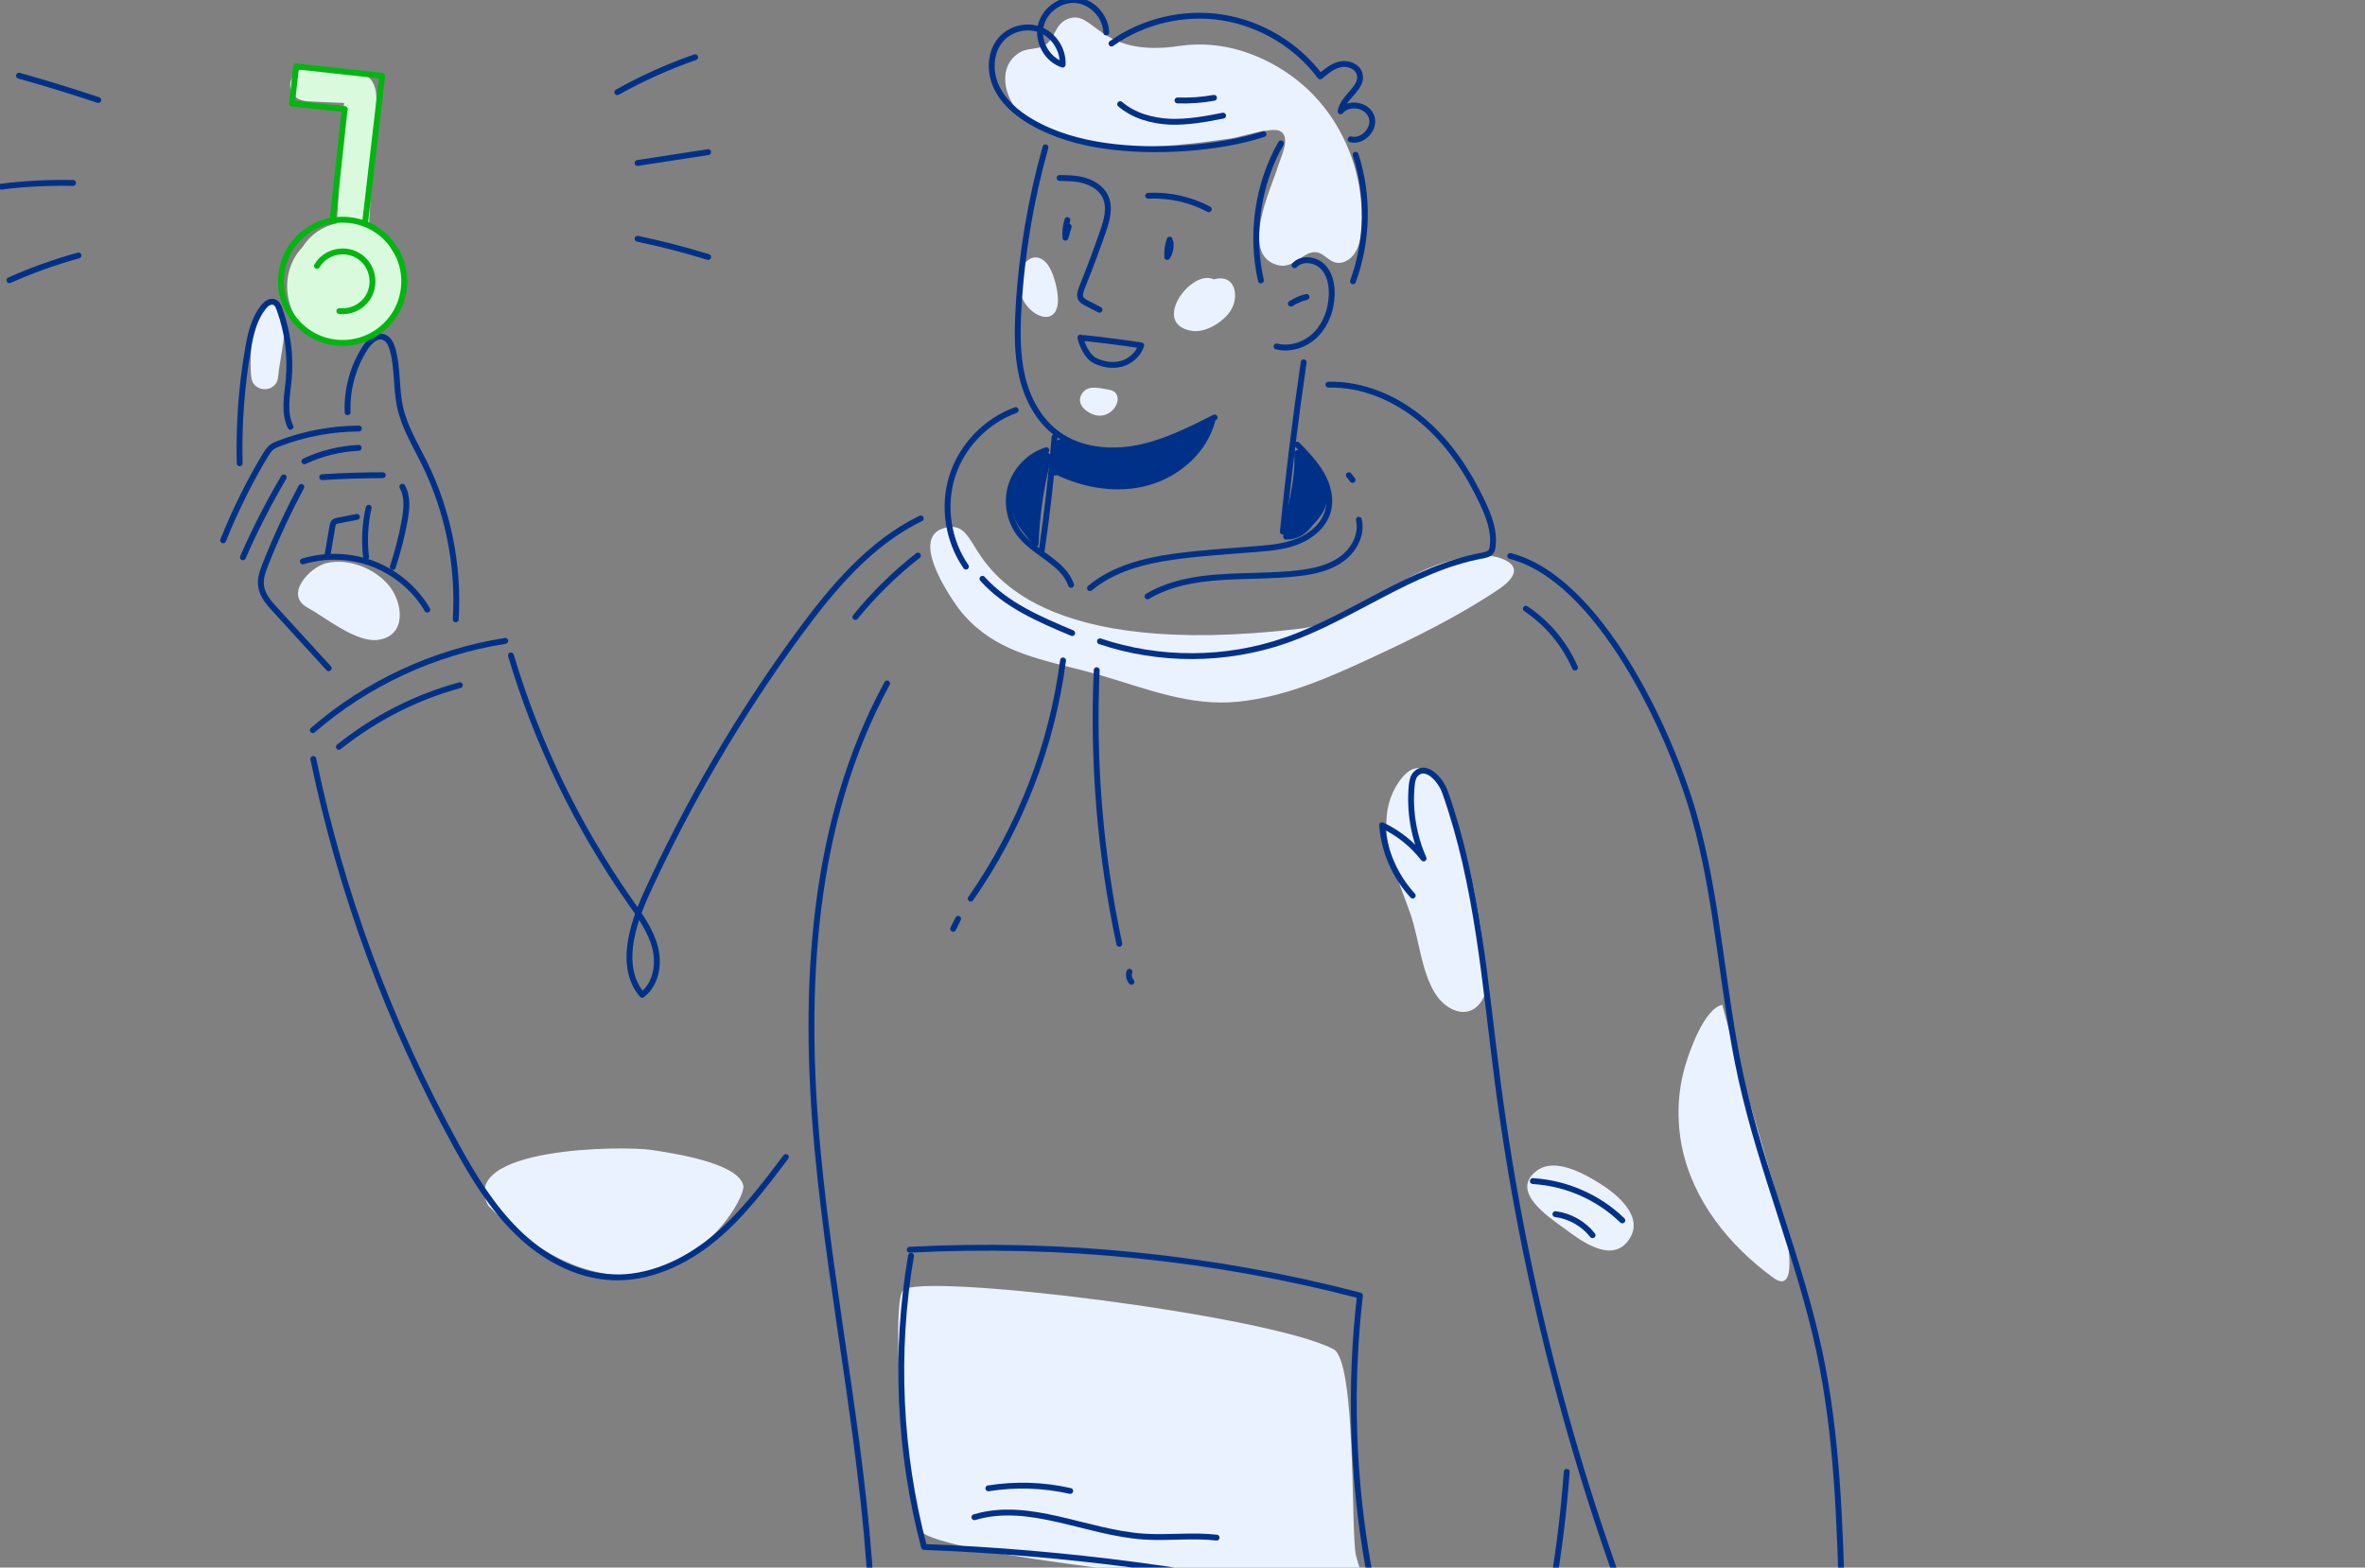 <?xml version="1.0" encoding="UTF-8"?> <svg xmlns="http://www.w3.org/2000/svg" width="2015" height="1336" viewBox="0 0 2015 1336" fill="none"><rect x="0" y="0" width="2015" height="1336" fill="#808080" stroke="none"/> <g clip-path="url(#clip0_101_5865)"> <path d="M1034.14 238.089C1015.27 228.651 979.924 276.024 1015.27 281.946C1026.93 283.981 1042.1 274.544 1048.39 264.921C1056.17 253.078 1052.83 232.907 1034.14 238.089Z" fill="#EBF2FF"></path> <path d="M867.412 239.199C867.412 269.917 908.308 286.757 900.351 246.046C898.686 237.348 893.874 219.953 882.771 219.398C873.704 219.028 867.412 231.612 867.412 239.199Z" fill="#EBF2FF"></path> <path d="M944.579 332.095C937.547 330.984 927.739 327.839 922.557 334.5C917.006 341.717 922.002 348.564 928.479 351.895C947.355 362.443 961.789 334.686 944.579 332.095Z" fill="#EBF2FF"></path> <path d="M925.518 120.58C966.414 128.908 1007.87 123.911 1048.76 117.99C1056.53 116.879 1082.81 108.182 1090.21 111.513C1100.21 116.139 1091.88 132.239 1088.73 142.232C1082.81 161.107 1055.98 216.992 1088.36 225.875C1102.8 229.761 1110.01 213.847 1121.3 214.957C1130.19 215.882 1134.26 228.096 1146.28 222.729C1162.75 215.327 1160.9 186.089 1159.61 171.47C1156.83 138.16 1142.58 105.591 1119.45 81.349C1102.43 63.584 1080.78 50.446 1057.46 43.229C1040.44 38.047 1022.3 36.567 1004.91 39.158C934.955 49.706 932.365 6.959 909.603 16.211C898.685 20.652 899.425 31.756 891.098 38.047C885.176 42.489 875.924 40.638 869.447 44.339C848.721 56.182 855.568 84.495 870.372 97.634C885.362 110.773 906.457 116.694 925.518 120.58Z" fill="#EBF2FF"></path> <path d="M837.248 538.983C865.746 560.634 902.757 565.26 938.102 575.623C976.778 586.911 1013.97 602.271 1055.05 598.014C1094.84 593.943 1131.85 577.659 1167.75 561.004C1205.13 543.609 1243.44 524.919 1277.49 501.787C1290.26 493.09 1297.1 482.172 1278.41 475.695C1261.76 469.958 1239.92 475.88 1224.01 481.617C1184.04 496.051 1150.36 530.656 1107.61 535.837C886.102 562.114 843.355 486.798 829.846 464.962C823.555 454.969 818.743 446.457 805.42 449.788C774.886 457.005 807.27 505.488 816.337 518.072C822.629 526.399 829.661 533.246 837.248 538.983Z" fill="#EBF2FF"></path> <path d="M416.07 1027.7C553.749 1162.98 636.467 1024.74 633.322 1010.5C629.25 990.88 572.254 982.737 555.785 980.147C531.173 976.261 389.423 977.556 416.07 1027.7Z" fill="#EBF2FF"></path> <path d="M262.109 517.887C277.653 526.399 303.745 548.236 322.621 545.275C346.863 541.389 343.162 513.816 331.688 499.382C319.66 484.578 296.898 475.325 277.838 479.951C263.589 483.652 241.938 506.969 262.109 517.887Z" fill="#EBF2FF"></path> <path d="M236.941 321.177C237.866 308.038 246.749 274.914 239.902 263.07C232.87 251.042 222.137 258.814 218.251 267.697C214.735 276.024 211.404 318.771 215.29 325.803C220.841 335.426 236.201 332.835 236.941 321.177Z" fill="#EBF2FF"></path> <path d="M783.583 1303.99C798.387 1326.56 1076.71 1351.18 1095.77 1354.88C1108.72 1357.47 1142.03 1371.9 1154.06 1366.91C1169.6 1360.43 1157.57 1336.74 1155.17 1325.08C1150.91 1304.73 1155.72 1160.2 1136.11 1149.84C1080.41 1120.6 783.213 1084.15 769.334 1099.69C758.416 1112.09 771.555 1285.48 783.583 1303.99Z" fill="#EBF2FF"></path> <path d="M1510.84 1088.96C1534.71 1106.35 1520.83 1044.17 1518.98 1037.33C1512.69 1012.9 1481.04 908.532 1467.35 856.347C1451.99 859.863 1439.41 895.763 1435.71 908.717C1429.23 930.923 1428.49 954.424 1432.93 977.001C1442.18 1023.08 1473.46 1061.75 1510.84 1088.96Z" fill="#EBF2FF"></path> <path d="M1332.82 1046.95C1347.07 1057.5 1373.9 1078.04 1388.33 1055.83C1400.92 1036.59 1377.42 1017.53 1362.8 1008.46C1349.1 999.947 1324.86 986.438 1309.69 997.542C1285.63 1014.94 1319.12 1036.96 1332.82 1046.95Z" fill="#EBF2FF"></path> <path d="M1192.18 665.928C1167.38 701.088 1190.7 746.796 1201.8 779.18C1209.02 800.276 1210.68 825.998 1221.97 845.429C1232.33 863.194 1254.91 871.336 1264.9 848.204C1272.86 829.329 1237.15 602.085 1192.18 665.928Z" fill="#EBF2FF"></path> <path d="M296.899 291.753C320.401 290.273 340.756 272.138 343.902 248.636C345.568 235.682 341.866 223.099 334.279 213.661C330.023 204.779 322.991 197.562 314.294 193.491C316.144 162.402 317.995 131.313 319.845 100.224C320.771 85.79 324.101 67.1 306.522 61.734C299.675 59.698 291.903 60.253 284.686 59.883C276.543 59.513 268.216 59.143 260.074 58.588C252.486 58.218 246.75 66.73 247.305 73.577C247.86 81.904 254.707 85.975 262.294 86.346C268.956 86.716 275.618 87.086 282.28 87.271C285.426 87.456 288.387 87.641 291.532 87.641C291.902 87.641 292.643 87.826 293.198 87.826C293.013 89.306 292.828 90.787 292.828 92.082C292.643 96.708 292.273 101.335 292.088 105.961C291.532 115.214 290.977 124.466 290.422 133.719C289.312 152.224 288.201 170.729 287.091 189.049C287.091 189.419 287.091 189.975 287.091 190.345C275.063 192.75 264.515 199.782 257.668 210.7C246.195 222.544 241.938 240.494 246.38 257.333C251.931 279.725 274.138 293.049 296.899 291.753ZM298.749 245.305C298.935 245.12 298.935 245.305 298.749 245.305V245.305Z" fill="#DAFADD"></path> <path d="M890.729 125.576C878.145 170.544 870.373 216.622 867.782 263.255C866.672 282.685 866.487 302.301 870.928 321.176C875.369 340.052 885.177 358.372 900.907 369.845C919.967 383.909 945.689 386.315 969.006 381.873C992.322 377.247 1013.79 366.514 1034.88 355.781" stroke="#003188" stroke-width="5" stroke-miterlimit="10" stroke-linecap="round" stroke-linejoin="round"></path> <path d="M909.421 187.569C907.941 192.38 907.385 197.562 907.756 202.558C908.681 199.412 909.606 196.266 910.531 193.12" stroke="#003188" stroke-width="5" stroke-miterlimit="10" stroke-linecap="round" stroke-linejoin="round"></path> <path d="M996.579 204.224C994.914 208.85 994.173 214.031 994.544 219.028C996.764 215.327 997.875 210.885 997.319 206.629" stroke="#003188" stroke-width="5" stroke-miterlimit="10" stroke-linecap="round" stroke-linejoin="round"></path> <path d="M902.758 151.669C910.16 151.854 917.562 151.854 924.594 154.074C931.626 156.295 938.288 160.551 941.619 167.213C946.245 176.651 943.099 187.754 939.583 197.747C934.032 213.661 928.11 229.576 921.818 245.12C920.523 248.266 919.413 251.967 921.078 254.743C922.003 256.223 923.669 257.148 925.334 258.074C929.22 260.109 932.921 261.96 936.807 263.995" stroke="#003188" stroke-width="5" stroke-miterlimit="10" stroke-linecap="round" stroke-linejoin="round"></path> <path d="M978.259 166.843C996.024 165.918 1014.16 169.989 1029.89 178.316" stroke="#003188" stroke-width="5" stroke-miterlimit="10" stroke-linecap="round" stroke-linejoin="round"></path> <path d="M923.114 288.052C939.584 289.717 956.053 291.938 972.338 294.344C969.932 302.116 963.085 307.852 955.498 310.073C947.726 312.109 939.214 310.628 932.182 306.927C926.63 303.966 921.634 293.789 920.523 287.682" stroke="#003188" stroke-width="5" stroke-miterlimit="10" stroke-linecap="round" stroke-linejoin="round"></path> <path d="M942.543 27.684C942.173 13.99 930.515 1.407 916.821 0.111C903.127 -1.184 889.433 8.994 886.658 22.503C883.882 36.011 892.394 50.816 905.348 55.072C906.088 42.858 898.316 30.46 887.028 25.648C875.74 20.837 861.491 23.983 853.163 33.236C843.541 43.783 842.8 60.623 848.722 73.577C854.644 86.716 866.117 96.523 878.515 103.74C897.761 115.028 919.597 121.135 941.618 124.281C982.144 130.203 1037.66 127.057 1076.52 114.288" stroke="#003188" stroke-width="5" stroke-miterlimit="10" stroke-linecap="round" stroke-linejoin="round"></path> <path d="M954.388 88.751C966.046 98.744 981.59 103 996.764 103.74C1011.94 104.295 1027.11 101.52 1042.1 98.559" stroke="#003188" stroke-width="5" stroke-miterlimit="10" stroke-linecap="round" stroke-linejoin="round"></path> <path d="M1003.24 85.605C1013.6 85.975 1024.15 85.235 1034.33 83.385" stroke="#003188" stroke-width="5" stroke-miterlimit="10" stroke-linecap="round" stroke-linejoin="round"></path> <path d="M946.986 37.122C974.004 17.876 1008.79 9.734 1041.55 14.915C1074.3 20.097 1104.84 38.417 1124.82 65.064C1130 60.808 1135.37 56.182 1141.85 54.886C1148.32 53.406 1156.47 56.367 1158.32 62.844C1162.02 74.687 1144.07 82.459 1142.22 94.858C1149.06 86.53 1164.79 89.121 1168.49 99.299C1172.19 109.477 1161.09 121.505 1150.73 118.729" stroke="#003188" stroke-width="5" stroke-miterlimit="10" stroke-linecap="round" stroke-linejoin="round"></path> <path d="M1154.98 131.868C1166.27 166.658 1165.35 205.334 1152.76 239.754" stroke="#003188" stroke-width="5" stroke-miterlimit="10" stroke-linecap="round" stroke-linejoin="round"></path> <path d="M1091.33 122.245C1071.52 157.22 1065.42 199.782 1074.3 239.013" stroke="#003188" stroke-width="5" stroke-miterlimit="10" stroke-linecap="round" stroke-linejoin="round"></path> <path d="M1102.98 226.06C1108.91 219.583 1120.38 220.878 1126.67 226.985C1132.96 233.092 1135 242.529 1134.63 251.412C1134.26 263.625 1130 276.024 1121.3 284.906C1112.61 293.789 1099.65 298.23 1087.62 295.269" stroke="#003188" stroke-width="5" stroke-miterlimit="10" stroke-linecap="round" stroke-linejoin="round"></path> <path d="M1099.84 258.814C1103.91 256.223 1108.35 254.188 1113.16 253.077" stroke="#003188" stroke-width="5" stroke-miterlimit="10" stroke-linecap="round" stroke-linejoin="round"></path> <path d="M1110.76 308.778C1103.72 356.706 1097.8 404.82 1092.99 453.118" stroke="#003188" stroke-width="5" stroke-miterlimit="10" stroke-linecap="round" stroke-linejoin="round"></path> <path d="M898.501 372.436C895.91 404.82 892.209 437.204 887.583 469.218" stroke="#003188" stroke-width="5" stroke-miterlimit="10" stroke-linecap="round" stroke-linejoin="round"></path> <path d="M900.353 402.044C924.41 413.702 952.353 418.328 978.075 411.111C1003.8 403.894 1026.37 383.909 1033.04 358.002C997.506 384.649 948.282 392.236 906.275 377.432C904.795 376.877 902.759 376.507 901.834 377.802C901.464 378.357 901.279 379.097 901.279 379.838C900.538 387.425 899.983 395.197 899.243 402.784" fill="#003188"></path> <path d="M900.353 402.044C924.41 413.702 952.353 418.328 978.075 411.111C1003.8 403.894 1026.37 383.909 1033.04 358.002C997.506 384.649 948.282 392.236 906.275 377.432C904.795 376.877 902.759 376.507 901.834 377.802C901.464 378.357 901.279 379.097 901.279 379.838C900.538 387.425 899.983 395.197 899.243 402.784" stroke="#003188" stroke-width="5" stroke-miterlimit="10" stroke-linecap="round" stroke-linejoin="round"></path> <path d="M865.378 349.489C840.026 358.742 819.485 380.023 811.343 405.745C803.2 431.467 807.642 460.705 823.001 482.912" stroke="#003188" stroke-width="5" stroke-miterlimit="10" stroke-linecap="round" stroke-linejoin="round"></path> <path d="M837.064 493.275C857.05 515.666 885.733 527.879 913.491 539.538" stroke="#003188" stroke-width="5" stroke-miterlimit="10" stroke-linecap="round" stroke-linejoin="round"></path> <path d="M891.469 383.724C877.22 388.165 865.562 400.194 861.306 414.443C857.05 428.692 860.38 445.161 870.003 456.634C882.772 472.179 905.903 479.396 912.565 498.456" stroke="#003188" stroke-width="5" stroke-miterlimit="10" stroke-linecap="round" stroke-linejoin="round"></path> <path d="M928.665 501.232C948.466 484.762 974.558 477.915 1000.28 474.399C1024.34 471.068 1048.58 469.773 1072.82 467.738C1084.29 466.812 1096.14 465.517 1106.87 460.891C1117.6 456.449 1127.23 448.122 1130.93 437.204C1134.44 426.471 1131.85 414.628 1126.3 404.82C1120.75 395.012 1112.98 386.87 1105.2 378.913" stroke="#003188" stroke-width="5" stroke-miterlimit="10" stroke-linecap="round" stroke-linejoin="round"></path> <path d="M977.704 508.264C1015.45 485.873 1063.01 493.645 1106.69 488.463C1119.45 486.983 1132.78 484.022 1143.14 476.435C1153.69 468.848 1160.72 455.524 1157.76 442.94" stroke="#003188" stroke-width="5" stroke-miterlimit="10" stroke-linecap="round" stroke-linejoin="round"></path> <path d="M1149.25 405.005C1150.36 406.3 1151.28 407.781 1152.39 409.076" stroke="#003188" stroke-width="5" stroke-miterlimit="10" stroke-linecap="round" stroke-linejoin="round"></path> <path d="M937.179 546.569C987.883 563.594 1044.14 563.409 1094.66 546.014C1152.58 526.029 1202.73 484.577 1263.06 473.474C1265.65 472.919 1268.42 472.364 1270.09 470.513C1271.2 469.218 1271.57 467.367 1271.75 465.517C1273.42 452.748 1268.61 440.165 1263.24 428.691C1250.84 402.229 1234.37 377.247 1211.98 358.372C1189.59 339.496 1161.09 327.098 1131.85 327.838" stroke="#003188" stroke-width="5" stroke-miterlimit="10" stroke-linecap="round" stroke-linejoin="round"></path> <path d="M905.719 562.854C896.282 635.58 869.079 705.714 827.072 765.856" stroke="#003188" stroke-width="5" stroke-miterlimit="10" stroke-linecap="round" stroke-linejoin="round"></path> <path d="M816.338 783.066C814.858 785.842 813.562 788.803 812.082 791.578" stroke="#003188" stroke-width="5" stroke-miterlimit="10" stroke-linecap="round" stroke-linejoin="round"></path> <path d="M934.402 571.182C930.886 649.274 937.363 727.921 953.648 804.347" stroke="#003188" stroke-width="5" stroke-miterlimit="10" stroke-linecap="round" stroke-linejoin="round"></path> <path d="M962.346 828.219C961.235 830.994 961.976 834.51 964.011 836.731" stroke="#003188" stroke-width="5" stroke-miterlimit="10" stroke-linecap="round" stroke-linejoin="round"></path> <path d="M755.827 582.47C691.059 701.458 684.027 843.578 696.425 978.481C708.824 1113.38 738.987 1246.62 743.243 1382.08" stroke="#003188" stroke-width="5" stroke-miterlimit="10" stroke-linecap="round" stroke-linejoin="round"></path> <path d="M1334.85 1254.39C1330.23 1318.05 1319.68 1381.34 1303.58 1442.96" stroke="#003188" stroke-width="5" stroke-miterlimit="10" stroke-linecap="round" stroke-linejoin="round"></path> <path d="M1203.65 763.265C1188.66 746.981 1179.23 725.515 1177.56 703.308C1191.25 709.785 1203.65 719.593 1212.9 731.621C1204.39 712.376 1200.88 691.095 1202.73 670.184C1203.1 666.298 1203.65 662.042 1206.61 659.266C1214.94 651.124 1227.34 664.077 1231.22 675.181C1259.35 754.568 1265.27 839.692 1276.19 923.15C1298.4 1093.77 1342.44 1261.61 1406.65 1421.12" stroke="#003188" stroke-width="5" stroke-miterlimit="10" stroke-linecap="round" stroke-linejoin="round"></path> <path d="M1286.74 473.844C1361.87 493.275 1422.2 621.145 1443.29 694.796C1464.21 768.077 1467.17 845.428 1483.64 919.819C1501.03 998.281 1533.23 1073.04 1550.07 1151.69C1565.43 1223.49 1567.46 1297.51 1569.68 1370.98" stroke="#003188" stroke-width="5" stroke-miterlimit="10" stroke-linecap="round" stroke-linejoin="round"></path> <path d="M1305.99 1006.61C1334.3 1008.27 1361.87 1020.3 1382.23 1040.1" stroke="#003188" stroke-width="5" stroke-miterlimit="10" stroke-linecap="round" stroke-linejoin="round"></path> <path d="M1325.23 1034.74C1337.63 1036.4 1349.1 1042.88 1356.87 1052.69" stroke="#003188" stroke-width="5" stroke-miterlimit="10" stroke-linecap="round" stroke-linejoin="round"></path> <path d="M1300.06 518.812C1318.38 531.025 1333.19 548.79 1341.89 568.961" stroke="#003188" stroke-width="5" stroke-miterlimit="10" stroke-linecap="round" stroke-linejoin="round"></path> <path d="M784.51 441.83C741.393 462.741 709.379 501.047 680.881 539.723C630.177 608.932 586.505 683.508 550.79 761.6C538.206 789.358 527.473 824.518 547.089 847.834C559.117 838.767 561.893 821.372 558.007 806.938C554.121 792.504 545.053 780.105 536.356 767.707C491.758 704.049 457.524 633.174 435.317 558.598" stroke="#003188" stroke-width="5" stroke-miterlimit="10" stroke-linecap="round" stroke-linejoin="round"></path> <path d="M430.506 546.2C370.179 555.637 312.628 582.285 266.55 622.256" stroke="#003188" stroke-width="5" stroke-miterlimit="10" stroke-linecap="round" stroke-linejoin="round"></path> <path d="M266.92 646.868C290.792 761.785 332.058 873.001 388.499 975.89C403.118 1002.54 419.033 1028.81 440.869 1050.1C462.52 1071.38 491.018 1087.11 521.366 1088.59C552.64 1090.07 583.174 1076 607.415 1056.2C631.657 1036.4 650.718 1011.05 669.593 986.068" stroke="#003188" stroke-width="5" stroke-miterlimit="10" stroke-linecap="round" stroke-linejoin="round"></path> <path d="M782.103 473.474C762.488 488.833 744.538 506.413 728.809 525.844" stroke="#003188" stroke-width="5" stroke-miterlimit="10" stroke-linecap="round" stroke-linejoin="round"></path> <path d="M288.756 636.505C319.104 612.263 354.264 594.128 391.83 583.95" stroke="#003188" stroke-width="5" stroke-miterlimit="10" stroke-linecap="round" stroke-linejoin="round"></path> <path d="M776.183 1070.27C762.119 1152.43 766.005 1237.74 787.286 1318.42C907.755 1323.05 1027.67 1338.96 1144.99 1365.79" stroke="#003188" stroke-width="5" stroke-miterlimit="10" stroke-linecap="round" stroke-linejoin="round"></path> <path d="M1165.9 1335.63C1152.21 1259.39 1149.8 1181.11 1158.68 1104.13C1033.77 1071.56 903.868 1058.42 775.072 1065.09" stroke="#003188" stroke-width="5" stroke-miterlimit="10" stroke-linecap="round" stroke-linejoin="round"></path> <path d="M842.061 1268.46C865.192 1264.76 888.879 1265.5 911.825 1270.68" stroke="#003188" stroke-width="5" stroke-miterlimit="10" stroke-linecap="round" stroke-linejoin="round"></path> <path d="M830.217 1293.07C876.85 1279.01 925.519 1306.21 974.187 1309.54C994.913 1311.02 1015.82 1308.06 1036.55 1310.46" stroke="#003188" stroke-width="5" stroke-miterlimit="10" stroke-linecap="round" stroke-linejoin="round"></path> <path d="M296.158 351.34C295.418 331.909 300.785 312.294 311.333 296.194C314.849 290.828 320.77 285.091 326.877 287.312C331.318 288.792 333.354 293.789 334.649 298.23C338.905 313.959 337.425 330.614 340.756 346.528C344.457 363.738 353.895 379.097 361.667 394.827C381.837 435.908 391.09 482.171 388.314 527.879" stroke="#003188" stroke-width="5" stroke-miterlimit="10" stroke-linecap="round" stroke-linejoin="round"></path> <path d="M204.187 394.827C203.447 362.443 205.667 329.874 211.219 297.86C213.439 284.906 216.4 271.582 224.728 261.404C226.763 258.814 230.094 256.408 233.24 257.333C236.016 258.073 237.311 261.034 238.237 263.81C245.083 282.87 247.859 303.226 246.009 323.397C244.713 336.906 241.567 351.34 247.489 363.738" stroke="#003188" stroke-width="5" stroke-miterlimit="10" stroke-linecap="round" stroke-linejoin="round"></path> <path d="M305.781 365.219C282.464 365.404 259.332 369.66 237.681 377.987C235.276 378.913 232.87 379.838 231.019 381.503C229.169 383.169 227.689 385.389 226.393 387.425C212.329 410.742 200.301 435.168 190.123 460.52" stroke="#003188" stroke-width="5" stroke-miterlimit="10" stroke-linecap="round" stroke-linejoin="round"></path> <path d="M241.753 406.855C228.799 428.877 217.141 451.638 206.963 474.954" stroke="#003188" stroke-width="5" stroke-miterlimit="10" stroke-linecap="round" stroke-linejoin="round"></path> <path d="M259.332 393.162C273.766 386.315 289.681 382.429 305.595 381.688" stroke="#003188" stroke-width="5" stroke-miterlimit="10" stroke-linecap="round" stroke-linejoin="round"></path> <path d="M256.742 414.998C245.453 436.094 235.276 457.93 226.393 480.321C223.987 486.613 221.397 493.09 222.507 499.751C223.617 507.524 229.169 514 234.535 519.737C249.71 536.392 264.884 552.861 280.058 569.516" stroke="#003188" stroke-width="5" stroke-miterlimit="10" stroke-linecap="round" stroke-linejoin="round"></path> <path d="M274.506 406.67C291.716 405.56 308.926 405.005 326.135 405.005" stroke="#003188" stroke-width="5" stroke-miterlimit="10" stroke-linecap="round" stroke-linejoin="round"></path> <path d="M278.762 474.769C280.242 466.072 281.723 457.374 283.203 448.677C283.388 447.382 283.758 446.086 284.499 445.161C285.424 444.236 286.719 443.866 288.014 443.681C293.381 442.57 298.747 441.645 304.114 440.535" stroke="#003188" stroke-width="5" stroke-miterlimit="10" stroke-linecap="round" stroke-linejoin="round"></path> <path d="M314.109 432.763C310.963 446.457 310.223 460.891 311.888 474.769" stroke="#003188" stroke-width="5" stroke-miterlimit="10" stroke-linecap="round" stroke-linejoin="round"></path> <path d="M342.791 414.813C347.602 423.14 346.492 433.688 344.826 443.311C342.421 456.82 338.905 470.143 334.648 483.282" stroke="#003188" stroke-width="5" stroke-miterlimit="10" stroke-linecap="round" stroke-linejoin="round"></path> <path d="M258.038 478.47C277.654 472.549 299.12 473.289 318.18 480.691C337.24 488.093 353.71 501.972 364.073 519.552" stroke="#003188" stroke-width="5" stroke-miterlimit="10" stroke-linecap="round" stroke-linejoin="round"></path> <path d="M525.992 78.573C547.088 66.73 569.294 56.737 592.241 48.78" stroke="#003188" stroke-width="5" stroke-miterlimit="10" stroke-linecap="round" stroke-linejoin="round"></path> <path d="M543.202 138.9C563.188 135.754 583.358 132.793 603.344 129.647" stroke="#003188" stroke-width="5" stroke-miterlimit="10" stroke-linecap="round" stroke-linejoin="round"></path> <path d="M543.202 203.483C563.373 207.739 583.543 212.921 603.344 219.028" stroke="#003188" stroke-width="5" stroke-miterlimit="10" stroke-linecap="round" stroke-linejoin="round"></path> <path d="M83.719 85.235C61.328 77.833 38.751 70.801 16.175 64.509" stroke="#003188" stroke-width="5" stroke-miterlimit="10" stroke-linecap="round" stroke-linejoin="round"></path> <path d="M2.11 159.071C1.74 159.071 1.37 159.071 1 159.071C21.356 156.48 41.712 155.555 62.252 155.925" stroke="#003188" stroke-width="5" stroke-miterlimit="10" stroke-linecap="round" stroke-linejoin="round"></path> <path d="M8.031 238.828C27.092 230.316 46.707 223.284 66.878 217.732" stroke="#003188" stroke-width="5" stroke-miterlimit="10" stroke-linecap="round" stroke-linejoin="round"></path> <path d="M891.841 387.98C880.368 391.311 870.745 400.009 866.304 411.112C861.863 422.215 862.973 435.168 869.08 445.531C872.966 452.008 878.517 457.19 882.404 463.481C883.329 438.499 887.03 413.702 893.322 389.461" fill="#003188"></path> <path d="M891.841 387.98C880.368 391.311 870.745 400.009 866.304 411.112C861.863 422.215 862.973 435.168 869.08 445.531C872.966 452.008 878.517 457.19 882.404 463.481C883.329 438.499 887.03 413.702 893.322 389.461" stroke="#003188" stroke-width="5" stroke-miterlimit="10" stroke-linecap="round" stroke-linejoin="round"></path> <path d="M1105.2 386.13C1106.68 410.186 1098.54 433.503 1095.77 457.375C1113.35 457.375 1121.3 440.72 1124.45 426.471C1127.6 412.037 1121.49 395.937 1109.09 387.98C1116.31 392.421 1120.56 400.008 1123.89 407.781C1126.67 414.072 1129.08 421.104 1127.78 427.951C1126.3 435.538 1120.75 441.645 1115.38 447.197C1125.19 427.211 1122.23 401.674 1108.35 384.279" fill="#003188"></path> <path d="M1105.2 386.13C1106.68 410.186 1098.54 433.503 1095.77 457.375C1113.35 457.375 1121.3 440.72 1124.45 426.471C1127.6 412.037 1121.49 395.937 1109.09 387.98C1116.31 392.421 1120.56 400.008 1123.89 407.781C1126.67 414.072 1129.08 421.104 1127.78 427.951C1126.3 435.538 1120.75 441.645 1115.38 447.197C1125.19 427.211 1122.23 401.674 1108.35 384.279" stroke="#003188" stroke-width="5" stroke-miterlimit="10" stroke-linecap="round" stroke-linejoin="round"></path> <path d="M286.167 291.938C315.035 295.084 340.942 274.358 344.088 245.49C347.234 216.622 326.508 190.715 297.64 187.569C268.772 184.423 242.865 205.149 239.719 234.017C236.573 262.7 257.299 288.792 286.167 291.938Z" stroke="#00B60F" stroke-width="5" stroke-miterlimit="10" stroke-linecap="round" stroke-linejoin="round"></path> <path d="M270.067 226.615C277.655 213.846 295.049 210.33 307.078 219.213C318.921 227.91 320.957 245.675 310.964 256.778C305.597 262.885 297.27 266.031 289.128 265.105" stroke="#00B60F" stroke-width="5" stroke-miterlimit="10" stroke-linecap="round" stroke-linejoin="round"></path> <path d="M283.577 186.088L293.57 93.932" stroke="#00B60F" stroke-width="5" stroke-miterlimit="10" stroke-linecap="round" stroke-linejoin="round"></path> <path d="M325.585 64.694L311.15 189.234" stroke="#00B60F" stroke-width="5" stroke-miterlimit="10" stroke-linecap="round" stroke-linejoin="round"></path> <path d="M293.754 93.007L248.786 88.196L252.302 56.552L324.842 64.509" stroke="#00B60F" stroke-width="5" stroke-miterlimit="10" stroke-linecap="round" stroke-linejoin="round"></path> </g> <defs> <clipPath id="clip0_101_5865"> <rect width="2015" height="1336" fill="white"></rect> </clipPath> </defs> </svg> 